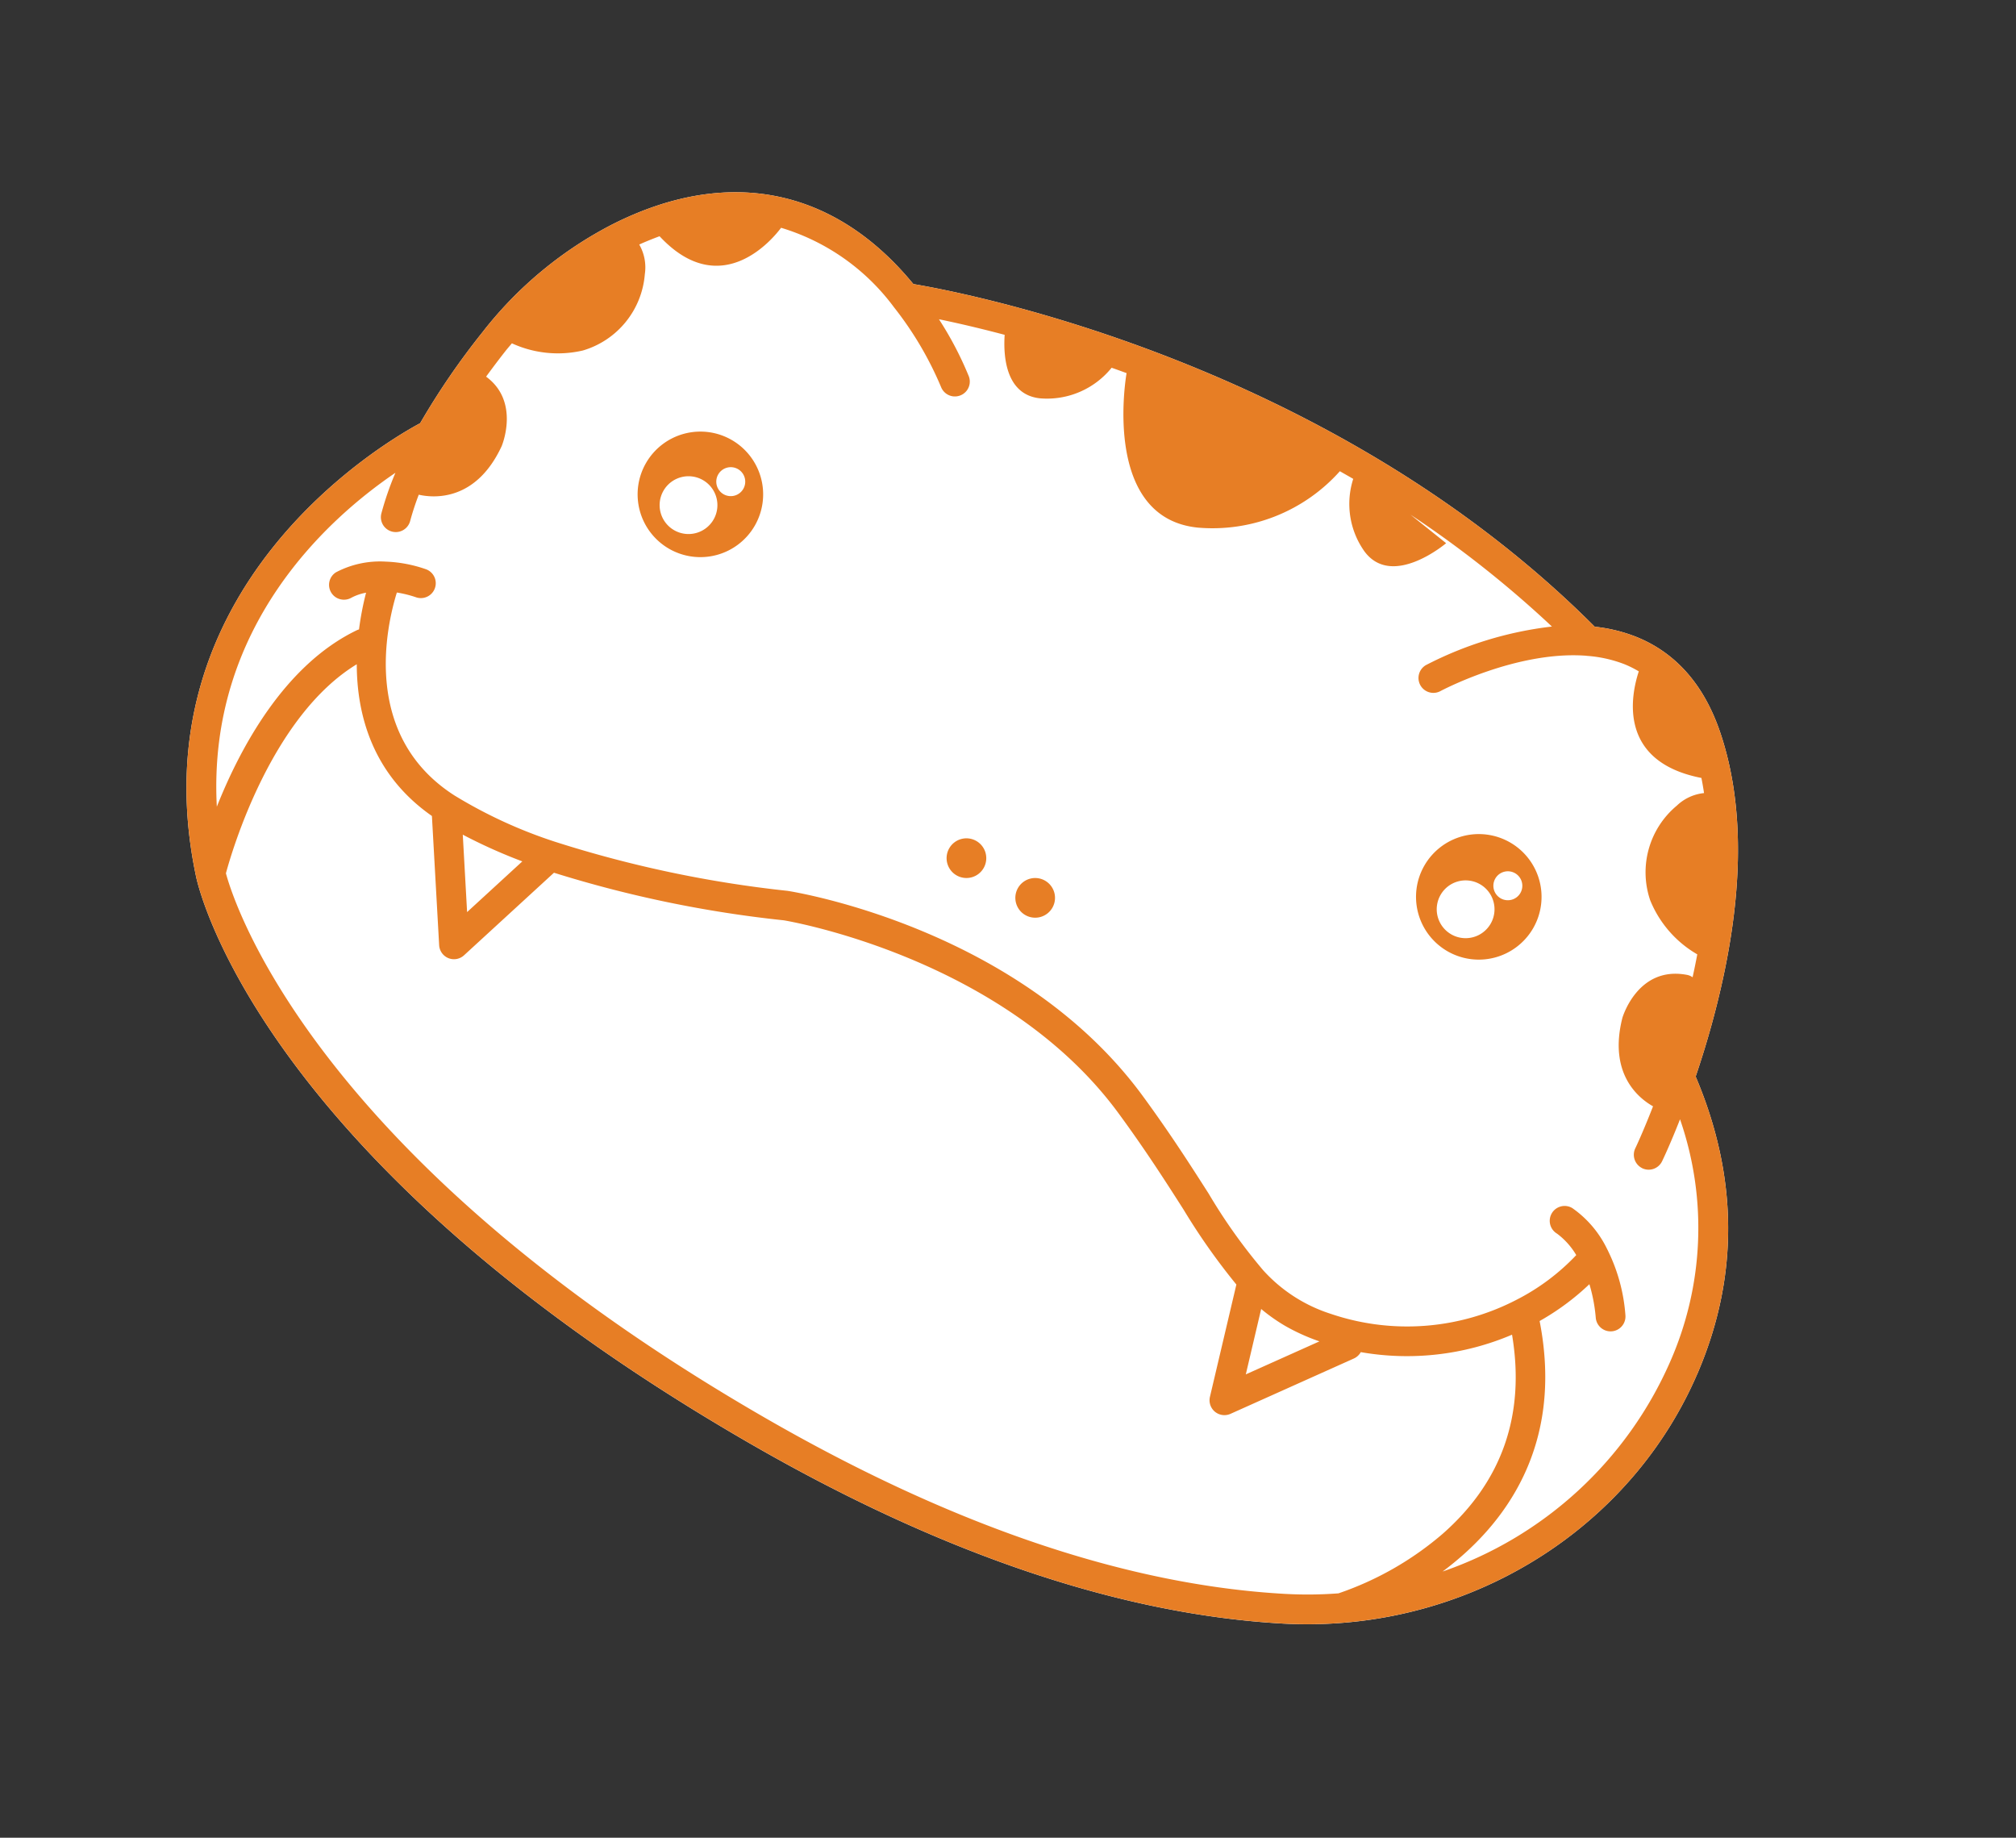 <svg xmlns="http://www.w3.org/2000/svg" xmlns:xlink="http://www.w3.org/1999/xlink" width="202.365" height="184.447" viewBox="0 0 202.365 184.447">
  <rect x="0" y="0" width="202.365" height="184.447" fill="#333333" stroke="none"/>
  <defs>
    <clipPath id="clip-path">
      <rect id="Rectángulo_3539" data-name="Rectángulo 3539" width="166.06" height="117.106" fill="none"/>
    </clipPath>
  </defs>
  <g id="Grupo_2310" data-name="Grupo 2310" transform="translate(58.553) rotate(30)">
    <g id="Grupo_2309" data-name="Grupo 2309" transform="translate(0 0)" clip-path="url(#clip-path)">
      <path id="Trazado_6234" data-name="Trazado 6234" d="M165.788,63.506c-1.229-10.5-6.3-19.157-15.066-25.76-.378-1.9-.854-4-1.457-6.217C146.212,20.283,141.612,11.9,135.6,6.614c-3.822-3.363-7.938-4.738-12.233-4.086a15.848,15.848,0,0,0-3.993,1.185C83.035-6.062,47.681,6.351,42.946,8.126c-11.73-4.407-22.068-.916-29.153,9.906A39.317,39.317,0,0,0,7.9,33.973a74.068,74.068,0,0,0-.845,11C4.925,48.4-9.477,73.562,10.3,95.6c.78.881,19.744,21.506,76.527,21.506,22.245,0,40.926-3.743,55.522-11.121a44.37,44.37,0,0,0,5.032-2.99l.073-.049c12.888-8.887,20.127-24.072,18.331-39.439" transform="translate(0 0)" fill="#fff"/>
      <path id="Trazado_6235" data-name="Trazado 6235" d="M165.788,63.506c-1.229-10.5-6.3-19.157-15.066-25.76-.378-1.9-.854-4-1.457-6.217C146.212,20.283,141.612,11.9,135.6,6.614c-3.822-3.363-7.935-4.738-12.233-4.086a15.848,15.848,0,0,0-3.993,1.185C83.035-6.062,47.681,6.351,42.946,8.126c-11.73-4.407-22.068-.916-29.153,9.906A39.317,39.317,0,0,0,7.9,33.973a74.465,74.465,0,0,0-.845,11C4.925,48.405-9.477,73.562,10.3,95.6c.78.878,19.744,21.5,76.527,21.5,22.245,0,40.926-3.741,55.522-11.121a44.009,44.009,0,0,0,5.035-2.99l.071-.049c12.888-8.887,20.13-24.072,18.331-39.439M7.394,50.534a30.759,30.759,0,0,0,.816,4.227,1.493,1.493,0,0,0,2.882-.786,27.262,27.262,0,0,1-.571-2.716c1.327-.408,5.325-2.158,4.771-8.378,0,0-.584-4.8-4.842-5.263.122-1.123.256-2.213.4-3.208.049-.332.114-.655.171-.984a11.082,11.082,0,0,0,6.524-2.933,8.7,8.7,0,0,0,1.563-9.746,4.6,4.6,0,0,0-1.976-2.3c.446-.617.9-1.193,1.351-1.74,8.715,2.667,10-5.619,10.14-6.834a21.97,21.97,0,0,1,13.791,1.237,34.429,34.429,0,0,1,8.117,4.583,1.494,1.494,0,0,0,1.887-2.316A34.556,34.556,0,0,0,46.937,9.9c1.642-.544,3.825-1.221,6.494-1.944.886,1.808,3.037,5.179,6.258,3.746a8.334,8.334,0,0,0,4.692-6.252c.514-.1,1.041-.19,1.569-.285.421,1.128,5.347,13.677,13.91,9.871A17.132,17.132,0,0,0,89.415,2.988c.517,0,1.028-.008,1.547-.005A8.227,8.227,0,0,0,95.548,8.71c4.32,1.919,6.717-4.8,6.717-4.8l-4.529-.69a107.677,107.677,0,0,1,17.909,2.626,36.681,36.681,0,0,0-9.02,9.678,1.494,1.494,0,0,0,2.547,1.56c.054-.087,4.586-7.367,10.9-10.412a1.809,1.809,0,0,0,.2-.09,13.034,13.034,0,0,1,3.55-1.1,10.54,10.54,0,0,1,1.623-.1c.511,2.447,2.653,8.917,10.79,6.122l-.019-.027q.518.591,1.009,1.21a4.631,4.631,0,0,0-1.734,2.455,8.7,8.7,0,0,0,2.433,9.564,11.1,11.1,0,0,0,6.807,2.338c.261.745.511,1.49.742,2.226a1.4,1.4,0,0,0-.612.076c-4.774,1.669-3.45,6.989-3.45,6.989,1.579,5.567,5.437,6.155,7.1,6.138.421,2.737.563,4.475.565,4.54a1.5,1.5,0,0,0,1.49,1.384l.111,0a1.494,1.494,0,0,0,1.378-1.6c-.008-.139-.141-1.851-.546-4.551a33.309,33.309,0,0,1,11.314,21.617,38.709,38.709,0,0,1-9.259,29.609c2.99-6.935,4.388-16.86-4.138-26.644a25.037,25.037,0,0,0,2.479-5.7,16.42,16.42,0,0,1,2.24,2.6,1.493,1.493,0,0,0,2.447-1.713,17.524,17.524,0,0,0-4.722-4.706,1.391,1.391,0,0,0-.169-.111,10.664,10.664,0,0,0-5.1-1.827h-.019a1.494,1.494,0,0,0-.019,2.988,7.343,7.343,0,0,1,2.74.9,22.014,22.014,0,0,1-2.979,6.927A23.835,23.835,0,0,1,130.9,76.688a15.49,15.49,0,0,1-8-.381l-.019-.005a55.665,55.665,0,0,1-8.628-3.942c-2.963-1.536-6.318-3.278-10.607-5.168-18.988-8.367-40.206-.389-41.187-.008a117.511,117.511,0,0,1-22.664,7.4,47.512,47.512,0,0,1-11.086,1.025c-11.051-.517-14.383-11.23-15.183-14.748a11.57,11.57,0,0,1,1.892-.546,1.493,1.493,0,1,0-.584-2.928A13.756,13.756,0,0,0,11.072,58.7l-.019.011A9.49,9.49,0,0,0,7.22,62.158a1.488,1.488,0,0,0,.6,2,1.465,1.465,0,0,0,.712.185,1.513,1.513,0,0,0,1.313-.764,5,5,0,0,1,1.014-1.158,30.155,30.155,0,0,0,1.229,3.548,1.331,1.331,0,0,0-.139.163c-4.564,6.674-4.241,16.12-3.325,22.381-9.892-15.2-4.763-30.686-1.234-37.982M131.307,79.648l-4.744,6.565-1.946-6.456a17.722,17.722,0,0,0,2.944.266,20.124,20.124,0,0,0,3.746-.375M37.925,77.936l-2.256,7.177L31.409,78.6a52.617,52.617,0,0,0,6.516-.666M141,103.318c-14.174,7.166-32.4,10.8-54.173,10.8-52.094,0-71.822-18.029-74.07-20.272-.612-2.3-3.925-15.949.884-24.738,2.523,4.355,6.864,8.792,14.147,9.417L34.9,89.391a1.5,1.5,0,0,0,1.25.677,1.71,1.71,0,0,0,.2-.014,1.493,1.493,0,0,0,1.221-1.033l3.675-11.689a118.946,118.946,0,0,0,22.37-7.4c.207-.079,20.981-7.873,38.822-.008,4.205,1.851,7.517,3.569,10.439,5.086a64.695,64.695,0,0,0,8.357,3.866l3.338,11.089a1.5,1.5,0,0,0,1.183,1.044,1.54,1.54,0,0,0,.247.019,1.494,1.494,0,0,0,1.212-.62l7.946-11a1.485,1.485,0,0,0,.28-.9A26.886,26.886,0,0,0,147.715,69.4c5.173,6.271,6.511,13.258,3.961,20.794a31.741,31.741,0,0,1-6.068,10.4A41.279,41.279,0,0,1,141,103.318" transform="translate(0 0)" fill="#e77e25"/>
      <path id="Trazado_6236" data-name="Trazado 6236" d="M29.354,23.616a1.991,1.991,0,1,0-1.993-1.993,1.992,1.992,0,0,0,1.993,1.993" transform="translate(47.019 33.739)" fill="#e77e25"/>
      <path id="Trazado_6237" data-name="Trazado 6237" d="M32.285,23.616a1.991,1.991,0,1,0-1.993-1.993,1.992,1.992,0,0,0,1.993,1.993" transform="translate(52.056 33.739)" fill="#e77e25"/>
      <path id="Trazado_6238" data-name="Trazado 6238" d="M16.853,23.93a6.3,6.3,0,1,0-6.3-6.3,6.3,6.3,0,0,0,6.3,6.3" transform="translate(18.133 19.465)" fill="#e77e25"/>
      <path id="Trazado_6239" data-name="Trazado 6239" d="M49.175,22.428a6.3,6.3,0,1,0-6.3-6.3,6.3,6.3,0,0,0,6.3,6.3" transform="translate(73.677 16.884)" fill="#e77e25"/>
      <path id="Trazado_6240" data-name="Trazado 6240" d="M17.423,16.043a2.9,2.9,0,1,1-2.9-2.9,2.9,2.9,0,0,1,2.9,2.9" transform="translate(19.972 22.584)" fill="#fff"/>
      <path id="Trazado_6241" data-name="Trazado 6241" d="M15.978,13.6a1.453,1.453,0,1,1-1.454-1.454A1.454,1.454,0,0,1,15.978,13.6" transform="translate(22.464 20.867)" fill="#fff"/>
      <path id="Trazado_6242" data-name="Trazado 6242" d="M49.734,14.618a2.9,2.9,0,1,1-2.9-2.9,2.9,2.9,0,0,1,2.9,2.9" transform="translate(75.497 20.135)" fill="#fff"/>
      <path id="Trazado_6243" data-name="Trazado 6243" d="M48.288,12.172a1.453,1.453,0,1,1-1.454-1.454,1.454,1.454,0,0,1,1.454,1.454" transform="translate(77.987 18.418)" fill="#fff"/>
    </g>
  </g>
</svg>
